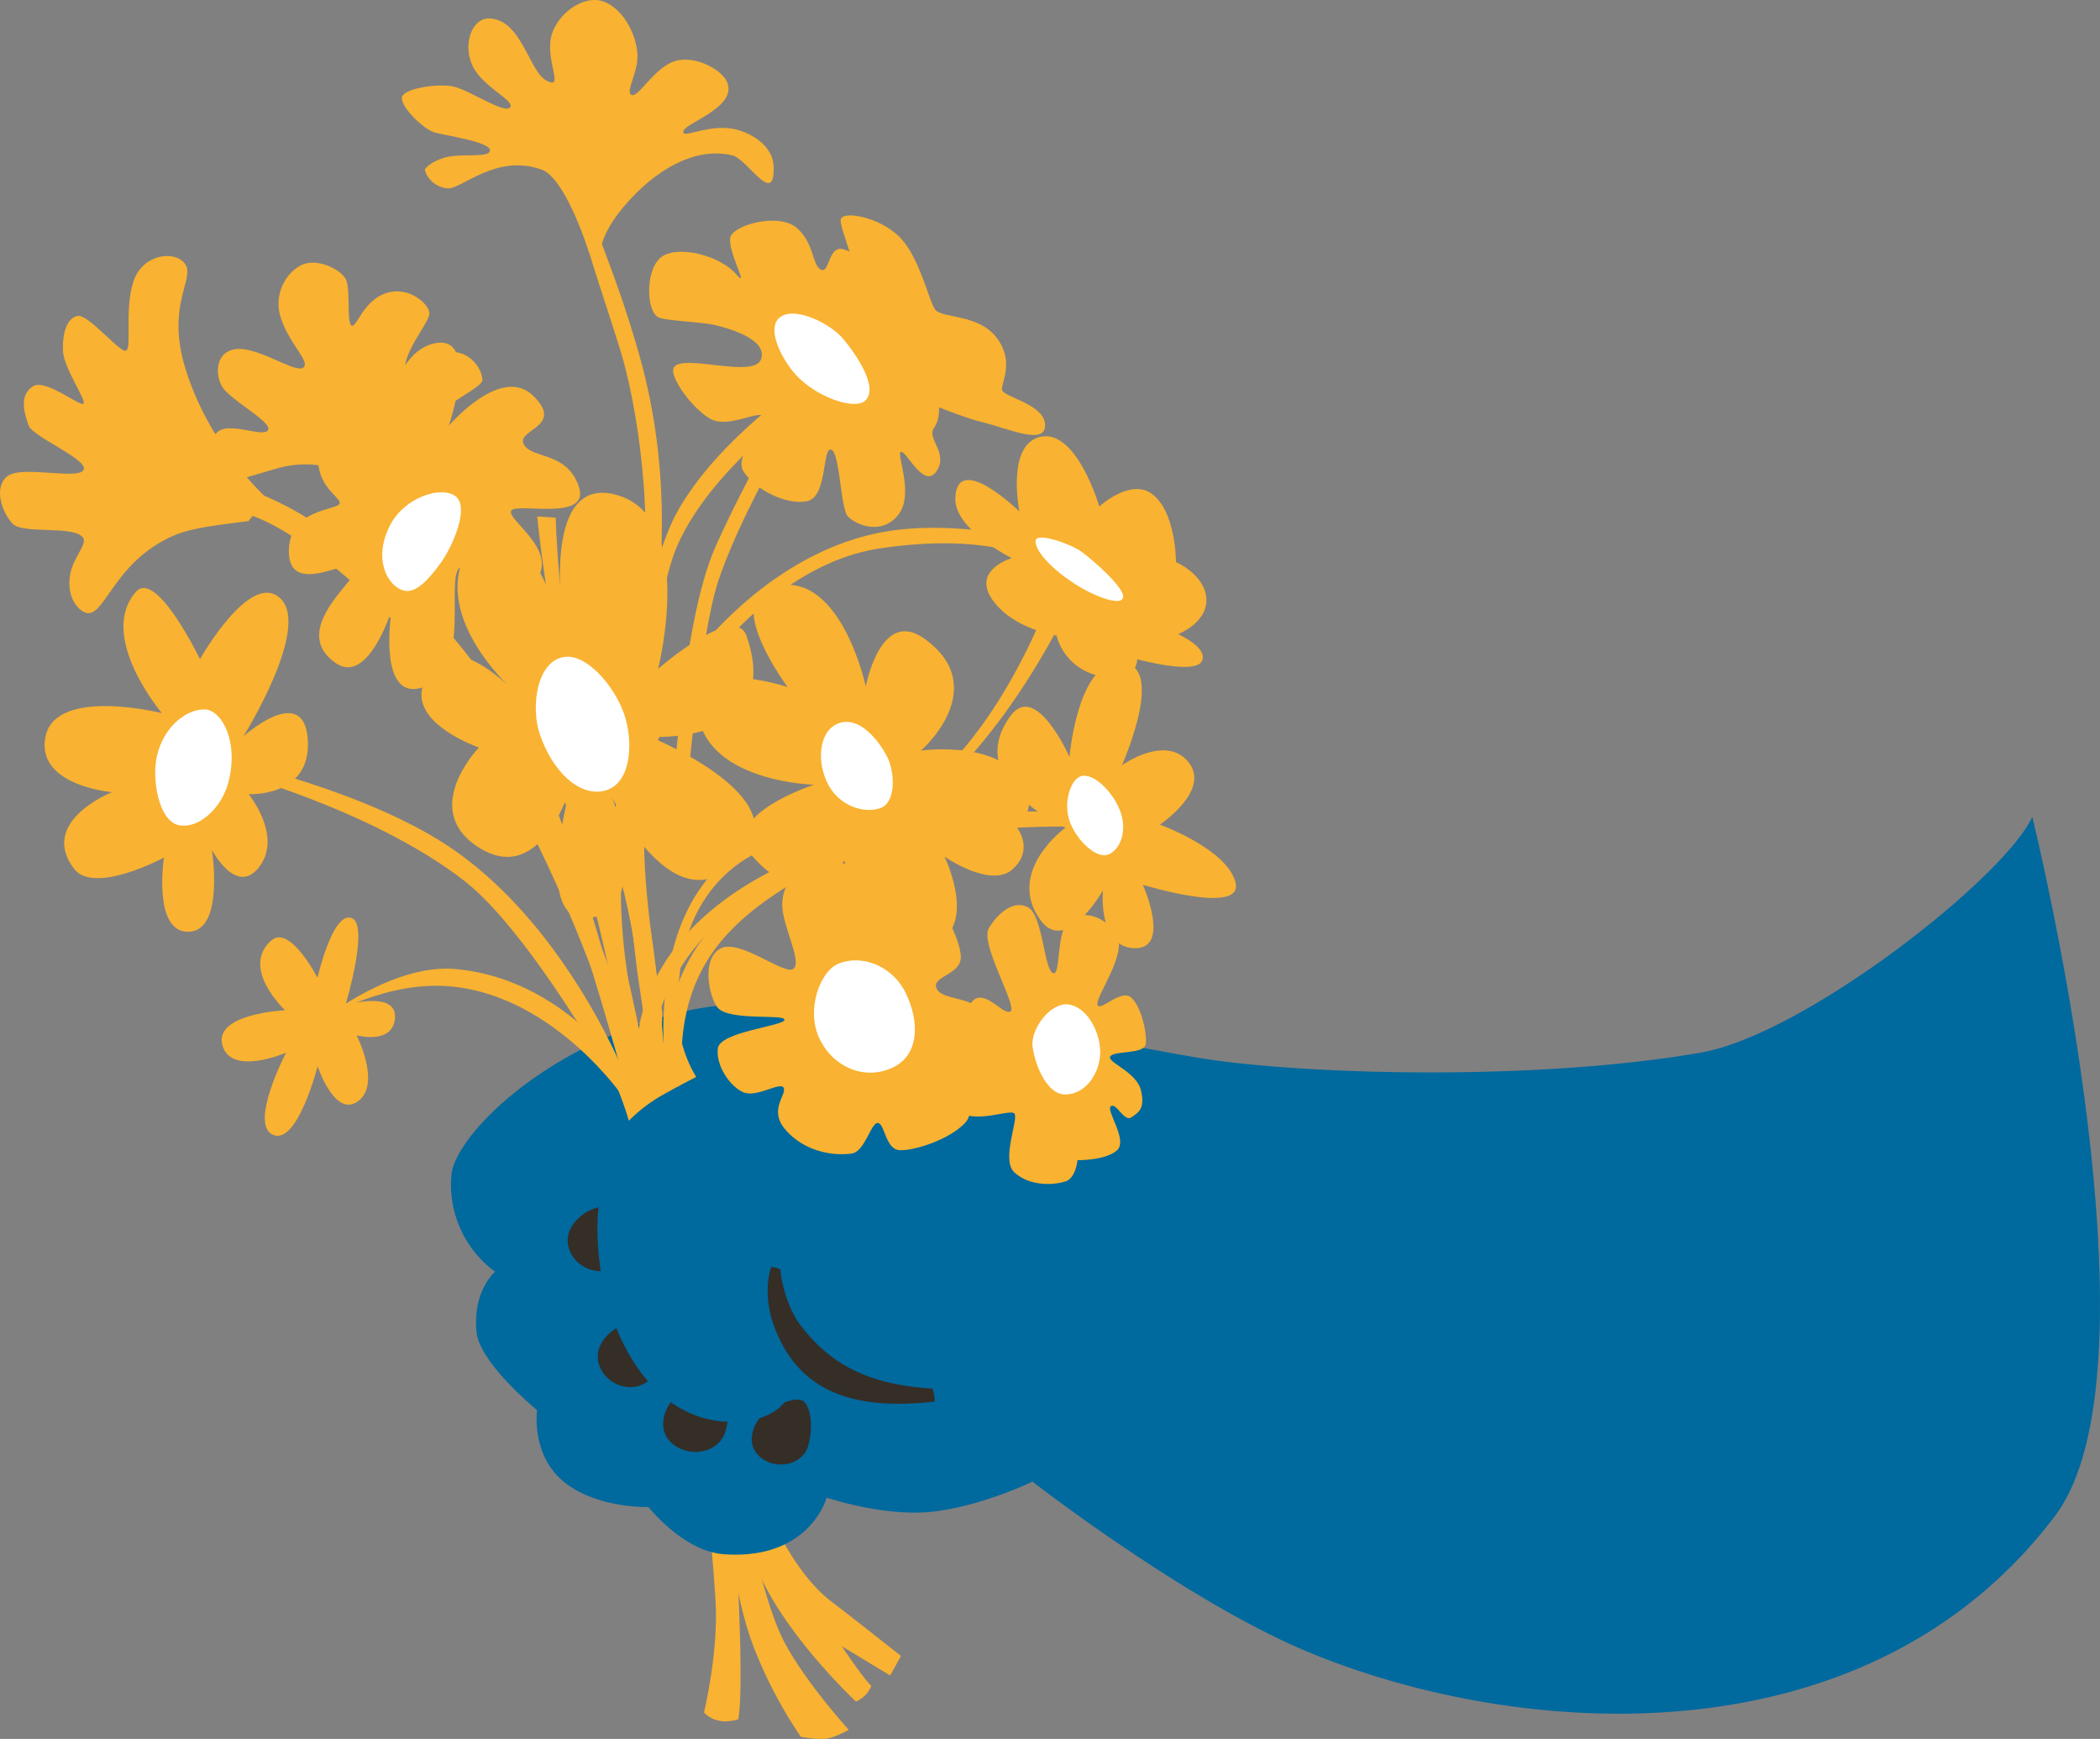 <svg xmlns="http://www.w3.org/2000/svg" viewBox="0 0 753.7 624.04"><rect x="0" y="0" width="753.7" height="624.04" fill="#808080" stroke="none"/><defs><style>.cls-1{fill:#f9b231;}.cls-2{fill:#00699e;}.cls-3{fill:#342e27;}.cls-4{fill:#fff;}</style></defs><g id="Ebene_2" data-name="Ebene 2"><g id="Blumenwiesen_page" data-name="Blumenwiesen page"><g id="Illus"><path class="cls-1" d="M253.74,540.17l9.52.65s4.3,61.44,1.72,76.16c-8.32,2.62-12.32-2.44-12.32-2.44s5.21-21.44,4.17-39.59S253.74,540.17,253.74,540.17Z"/><path class="cls-1" d="M267.94,543.53s5.46,28,12.16,42.84,24.52,34.4,24.52,34.4-4.74,2.69-7.86,3.16-9.33-.64-9.33-.64A161.5,161.5,0,0,1,270.48,591c-7-18.29-9-42.48-9-42.48Z"/><path class="cls-1" d="M278.18,547.42s7.88,17.82,20,27.15,25.18,19.7,25.18,19.7l-3.87,7-17.36-10.49s7,10.55,10.58,14.27a10.18,10.18,0,0,1-5.5,5.57s-15.64-14.51-27.35-32.48-13.28-31.52-13.28-31.52Z"/><path class="cls-2" d="M729.39,293.15c-9.81,21.61-81.47,78.06-119,84.6-61.09,10.63-146.17,7.7-180.87,1.76C382,371.37,291,350.93,242,363.8s-79.06,44.84-80,58a38.78,38.78,0,0,0,15.7,34.59s-8.21,6.85-6.64,21.78c1.16,11.06,21.68,27.87,21.68,27.87s-2.22,16.08,9.65,25.73,30.36,9.05,30.36,9.05,12.53,15.95,27.2,16.95c30.8,2.09,36.74-20.34,36.74-20.34s21.61,7.36,39.46,4.89,34.39-10.63,34.39-10.63,55,42.75,98.48,60.94c75.4,31.52,200.69,41,268.47-48.54C778.18,490.42,729.39,293.15,729.39,293.15Z"/><path class="cls-1" d="M79.9,375.36c-3.62-11.65,22.41-12.82,22.41-12.82s-16.13-15-5-25c6.73-6,16.64,13.36,16.64,13.36s5.32-23.56,12.1-21.51S124,360.64,124,360.64s18.44-5.29,17.77,4.58S128,371.55,128,371.55s8.91,17.47.52,23.63S114,382.63,114,382.63s-7.25,28.42-16,24.63,4.67-29.49,4.67-29.49S83.27,386.22,79.9,375.36Z"/><path class="cls-1" d="M117.09,365s24.62-19.38,46.64-17.24c43.78,4.25,65.93,45.44,65.93,45.44l-4.57,2.37S200,357.58,161.92,354C138.94,351.78,117.09,365,117.09,365Z"/><path class="cls-1" d="M48.77,212.4c7.33-8.36,23,24.14,23,24.14s18.25-32.37,29-21.66S87.4,264.2,87.4,264.2s21.75-19.48,23.07,1.28S89.24,285,89.24,285s12.17,14.8,3.94,25.91S76.06,305,76.06,305s4.62,29.06-8.35,29.38-8.88-26.62-8.88-26.62-25.11,13.54-32.31,3.95c-12.78-17,13.67-27.43,13.67-27.43s-27.65-2.35-23.83-20.09,41.72-8.29,41.72-8.29S34.79,228.35,48.77,212.4Z"/><path class="cls-1" d="M156.21,123.17c15.93-3.1,4.88,29.61,4.88,29.61s18.64-22,30.24-10.79S185,154.12,188,159.47s15.51,2.5,19.76,15.2-22.41,5.56-24.27,8.58,16.1,13.54,9.55,24c-9.74,15.5-25.11-5.64-28-3.54-5.14,3.7,3.93,35.16-11.51,42.24-18.6,8.52-13.18-27-12.78-27.54,0,0-8.5,27.88-20.37,19.47-17.19-12.19,9.15-30.61,7.8-34.61s-24.75,11.85-24.51-5.68c.21-15.11,17.31-14.42,18.21-16.85s-10.69-6.88-6.87-21c2.29-8.4,9.08-14.71,24.55-6.57C140.32,135.45,147.19,124.92,156.21,123.17Z"/><path class="cls-1" d="M269.56,306.66c-11.5-14,22.58-25.05,22.58-25.05s-36.89-.88-41.4-24.15,31.95-10.88,31.95-10.88-22.53-30.17-6.48-35.63c25.14-8.57,34.52,35.38,34.52,35.38s5.3-28.5,21.09-17.11c24.5,17.69-1.26,40.13-1.26,40.13s31-4.42,38,14.35c3,8.07-3.63,13.21-3.63,13.21s6.41,7.74-1.4,14.95S339,307.42,339,307.42s13.92,28.75-7.59,32.35c-24.38,4.09-28.3-30.88-28.3-30.88S287.65,328.62,269.56,306.66Z"/><path class="cls-1" d="M342.86,178.91c.45-17.34,23,4.63,23,4.63s-4.92-24.44,7.88-26.85,20.82,25.08,20.82,25.08,10.94-10.14,18.71-4.65c8.83,6.23,8.8,24.61,8.8,24.61s10.27,4.34,10.89,13-10.13,12.85-10.13,12.85,11.09,4.9,8.47,9.77-23.12-.77-23.12-.77-.07,7.23-8.62,6.74c-17.56-1-20.34-15.24-20.34-15.24s-15.84-2.33-23.14-13,7.05-14.78,7.05-14.78S342.58,190.08,342.86,178.91Z"/><path class="cls-1" d="M168.45,196.19c16.07-25.35,34,29.47,34,29.47s-9.44-56.22,19.05-48S236.2,240,236.2,240s27.49-24,31.75-11.74c13.73,39.43-34.67,36.14-34.67,36.14s49,20,35.19,39.68c-24,34.37-48.68-17.83-48.68-17.83s14.15,39.53-7.72,43.09S204.92,282,204.92,282,194.73,318,172.36,304.45s-.48-36.19-.48-36.19-23.23-7.94-20.38-21.16c5.85-27,32.29.27,32.29.27S153.22,220.21,168.45,196.19Z"/><path class="cls-1" d="M362.72,256.83c9.15-12.36,21.13,14.8,21.13,14.8s2.65-31.31,16-33.54c20.61-3.44,2.83,36.51,2.83,36.51s15.73-11.23,23.88-1.09-10.28,22.42-10.28,22.42,24.06,8.68,27.15,20.73-33.25.86-33.25.86,10.29,23.06-3,22.76-11.34-20.73-11.34-20.73-13.15,23.16-22.26,10.83c-13-17.54,8.81-33.37,8.81-33.37S345.13,280.58,362.72,256.83Z"/><path class="cls-1" d="M130.24,204.73s42.27,38.55,58.92,77.13,35.71,109.2,35.71,109.2l4.92.22s-18.53-73.88-31-102.91c-27.16-63.38-65.1-86.52-65.1-86.52Z"/><path class="cls-1" d="M79.41,276.11l1.87-3.32s51.56,11.07,82.07,32.52c41.75,29.36,62.15,83.25,62.15,83.25l-4.32,1.37s-30.88-55.39-54.46-73.77C133,289.9,79.41,276.11,79.41,276.11Z"/><path class="cls-1" d="M137.73,146.75l3.66-3.11s34.32,59.47,55.79,114c25.48,64.75,35.91,131.93,35.91,131.93l-5.58,2.83S213,307.14,192.07,258.66,137.73,146.75,137.73,146.75Z"/><path class="cls-1" d="M192.8,185.33l6.64.45s1,37.29,8,63,22.72,62.44,26.23,85.81,5.49,52.75,5.49,52.75l-6,2.25s-1.67-26.86-5.93-53.39-17.22-61.41-23.56-86.88C196,218.78,192.8,185.33,192.8,185.33Z"/><path class="cls-1" d="M280.89,297.47s-16.46,1.87-30.24,22.34c-17.8,26.44-11.51,67.55-11.51,67.55l6-2.52s-6.67-34.75,5-57.35,32.56-25.17,32.56-25.17Z"/><path class="cls-1" d="M229.58,215.35s-5.43,78.73.41,107.31-2.28,5.43-2.28,5.43a200.19,200.19,0,0,1-5.53-59.6C224.06,235,229.58,215.35,229.58,215.35Z"/><path class="cls-3" d="M272.43,522.55c5.55,5.21,15.73,3.53,17.71-3.95s.48-14.21-1.87-15.84-10.4,1.25-14.06,4.44S267.35,517.79,272.43,522.55Z"/><path class="cls-3" d="M240.91,517.71c6.13,5.76,17.37,3.9,19.56-4.36s.52-15.7-2.07-17.5-11.48,1.39-15.52,4.91S235.3,512.45,240.91,517.71Z"/><path class="cls-3" d="M215.11,490.05c2.85,7.83,13.53,10.71,19.09,4s7.37-14.32,5.89-17.05-10.7-3.41-15.79-1.8S212.5,482.88,215.11,490.05Z"/><path class="cls-3" d="M204.31,448.42c2.85,7.84,13.53,10.71,19.09,4s7.37-14.31,5.89-17-10.7-3.41-15.79-1.81S201.7,441.26,204.31,448.42Z"/><path class="cls-1" d="M89.17,187c-9.75,1.28-20,2.27-26.74,5.16C39,202.27,37.27,225.15,29.13,219c-4.36-3.31-5-9.72-3.51-14.65,1.67-5.44,5.71-9.36,4.15-11.44-3.42-4.55-21.64-1-25.36-5.06s-6.82-12.93-1.77-16.94,24.91,1.35,27.31-2.19S11.8,156.84,10.3,152.75c-2.3-6.28-2.83-11.36,1.56-14.13s16.55,7.11,18.05,6.29-7.13-12.82-7.32-19.06,1.29-11.6,5.22-12.47,15.46,13.74,17.5,12.41-.66-14.49,2.51-24.57,14.93-11.64,18.62-6.49-6.74,14.34-.12,36.77c8.42,28.52,29.36,47.2,29.36,47.2Z"/><path class="cls-1" d="M139.12,173.26c-12.63-2.38-24-9.69-39.73-5.15s-17.13,5.67-19.28,2.14-6.54-10.92-2.23-15.05,16.34,1.92,18.3-.79S82.67,143.57,79.8,138.86s-2.37-13.26,5.57-13.63,20.53,8.67,23.42,6.72-5.1-8.56-8.08-18.13,3.54-17.89,9.06-19.26,12.63,2.38,14.36,5.69.22,15.32,2,16.52,4-8.58,12.17-11.48,15.46,3.6,15.82,7-11.8,16.47-8,22.76c2.14,3.53,6.19-8.22,14.76-8.78s12.32,7,12.26,10.18-21.8,12-24,21.81A26.55,26.55,0,0,1,139.12,173.26Z"/><path class="cls-1" d="M211.35,90.47c-1.19-3.83-8.89-26.65-16.88-29.57-16.57-6-28.89,7.23-33.95,6.7s-7.73-4.59-8-6.61c-.12-.89,3.85-4,8.66-4.79,6-1,13.35.22,14.51-1.71,2.08-3.44-16.16-5.82-20-7.06s-11.45-8.69-11.48-12.18,12.68-5.34,18.26-4.27,18.5,10,20.56,7.6-9.58-7.17-13.33-14.75-.49-17.34,5.85-17.21c11.62.24,14.3,19,20.57,22.3s.33-5.7,1.46-14.45S209.4-2.51,217.05.71,228.93,14.17,228.8,20.5s-4.49,12.59-2.08,13.59,8.13-9.87,15.47-12.15,16.95,3.15,18.76,7.47c4,9.59-16.69,15-15.7,18.17.56,1.8,9.73-3.18,18.52-1.21,6.77,1.52,13.66,6.56,13.89,13.18.53,15.23-9.28-2.44-14.82-3.79-13.25-3.23-27.79,5.13-39,18.43s-8.25,20.75-8.25,20.75Z"/><path class="cls-1" d="M236.35,113.89c-4.63-2.15-4.87-18.31,1.66-22.08s20.7.21,26.17,6.56-4-9.59-1.83-13.78,17.39-8.2,23.62-2.79,5.44,13,8.47,14.87,2.78-6.82,6.81-7.37,17.76,9.88,18.32,18.45-5,9.94-3.65,13,10.58,4.76,15,10,8.63,16.68,4.29,22.8c-2.76,3.89,5.38,9.06.88,15.59s-10.63-7.19-12.68-7,5,15.25-1.1,22.73-15.29,3.35-18,.47-2.84-23.37-6.06-24-1.2,17.16-8.7,18.56-18.58-4.26-22.67-10.68,9.71-16.78,7.66-19.64-13.27,4.59-19.88.58-14.43-15-12.87-18.16c2.72-5.51,29.08,4.26,31.41-3.23s-13.38-11.35-16.58-12.1C251.05,115.39,239.22,115.22,236.35,113.89Z"/><path class="cls-1" d="M307.34,106.65c1.07-11.18-6.36-25-5.56-28s13.34-1,20.8,6.13S333.3,108,335.67,111.14s15.5,1.48,22,10,1.78,15.88,1.94,18.63,15.22,5.07,15.48,12.68-13.23,1.32-22.7-1-34-12.32-37.89-17.26C306.35,123.75,307.34,106.65,307.34,106.65Z"/><path class="cls-1" d="M206.21,70.55c1.58,10.7,10.47,35.93,16.41,55.07s13,62.09,6.46,97.35-5.41,98.59,1.5,137.72,7.13,2.68,7.13,2.68-5.07-31-6.23-51.59.35-69.58,2.79-84.47c5.68-34.65,4.06-69.13-5.11-100.92s-15-40.46-16.3-50.21S206.21,70.55,206.21,70.55Z"/><path class="cls-1" d="M290.47,135.68S257.91,157,243.09,183.63s-19.17,94.82-19.17,94.82l4.4,1.78s6-64.42,14.73-84.34c13.09-29.95,50.58-54.54,50.58-54.54Z"/><path class="cls-1" d="M292.34,129s-23.22,39.42-35.59,67.28-15.4,93.47-15.4,93.47l4.55,1.38s5-62,11.9-82.64c10.36-31,38.19-74.13,38.19-74.13Z"/><path class="cls-1" d="M82.48,183.5l3.24-8.7s27.36,5.85,56.7,38.36,62.49,91.14,80.67,147.06c7.85,24.15,10.7,34.46,10.7,34.46L227,397.49s-4.68-20.57-9.82-36.13c-11.74-35.53-44.36-109-81.47-144C97,180.87,82.48,183.5,82.48,183.5Z"/><path class="cls-1" d="M375.36,202.48l.86-7.73s-33.14-9-60.37-3.63c-52.76,10.32-94.88,71.45-97.61,115.21-3.1,49.77,11.42,86.9,11.42,86.9l5.45-2.58s-15-40.6-11.82-83.09,45.44-103.48,92-110.68C357.15,190.41,375.36,202.48,375.36,202.48Z"/><path class="cls-1" d="M378,211l7.41,2.83s-23,52.11-59.66,78.24c-33.6,24-76.48,33.09-80.83,80.62s-.92,13.58-.92,13.58l-6.08,1.42s-1.48-3.86,2-22.08c8.52-44.63,46.83-54.2,83.22-76.7S378,211,378,211Z"/><path class="cls-1" d="M394.6,292.94s-39.37-7.36-89.14,8.11-74.07,42.56-77.08,74c-1.27,13.34-1,19-1,19l7-.57s-1.68-7.37.22-20.71c4-27.81,28.51-55.73,72.17-67.2s87.57-8.66,87.57-8.66Z"/><path class="cls-4" d="M300.35,259.83c8.16-3.69,15.64,6.81,18.21,12.07s3.06,15.85-2.34,18-14.51-.16-18.86-8.14S293.81,262.8,300.35,259.83Z"/><path class="cls-4" d="M387.71,278.64c4.34-1.76,11.82,5.42,14.42,12.66s-.28,13.73-4.33,15.34S387,302.3,384.19,295.48,384,280.15,387.71,278.64Z"/><path class="cls-4" d="M385.85,209.6c-10.64-6.89-15.05-13.52-14.05-15.93s12.34,1.42,16.4,4.36,15.58,13,14.88,16.36S392.42,213.86,385.85,209.6Z"/><path class="cls-4" d="M285.53,134.42c-5-5.56-10.86-16.92-5.39-20.72s17.91,2.48,22.35,7.75,13.16,17.6,8,22.36C306.73,147.26,293,142.6,285.53,134.42Z"/><path class="cls-2" d="M265.43,380.13s-37.51,9.76-47.91,40,5.26,92.68,47.88,90.05C290,508.64,285.73,486,285.73,486L275.13,483s36.74-38.11,26.06-36.54c-22.82,3.36,35.91-8,40.19-42C346.72,362.08,265.43,380.13,265.43,380.13Z"/><path class="cls-4" d="M202.61,235.74c8.51-1.16,19.09,11.91,21.94,22.22s1.42,23.7-7.71,25.84-18.66-7.15-23.15-20.45C190.49,253.83,192.54,237.12,202.61,235.74Z"/><path class="cls-4" d="M81.88,281.06c4-14.78-2.21-25.9-8-26.44s-15,5.12-17.6,16.9c-1.81,8.09.65,23.12,7.87,24.6S79.47,289.91,81.88,281.06Z"/><path class="cls-4" d="M140.07,188.35c5.28-10,18.26-14.07,23.39-10.3s-.78,17.74-5.35,24.06-9,10.79-13,9.87C139.05,210.59,133.7,200.48,140.07,188.35Z"/><path class="cls-1" d="M257.66,361.72c-2.93-3.27-6.15-17,.6-21.17s22.84,9.34,26.37,7.2-3.7-15.3-3.87-22.59,3.9-11.3,7.14-13.06c6-3.26,21.21-3.79,25.21,2.31s2.57,13.9,5.39,15.12,5.56-8,12.21-8,14,15.6,14.14,21.84-9.76,6.88-8.89,10.81,8.9,3.7,13.5,6.3c6.79,3.84,8.28,12.43,7.05,17.05-2.75,10.3-12.54,3.55-13.88,7.11s9.46,12.46,3.63,18.46-17.95,9.78-23.23,9.67-5.41-9.51-7.94-9.78-4.59,10.39-9.52,11c-9.43,1.18-19-2.51-24.22-9.27s1-11.87-.08-14.32-9.69,3.71-14.56,1.55-9.84-9.71-9.08-15.72,23.57-8,23.93-10.23S262,366.51,257.66,361.72Z"/><path class="cls-1" d="M364.11,420.78c-5-4.47,1.67-19.41-.06-21.21s-16.65,4.94-21-2.33,1.37-32.38,5.77-37.71,11.45,5.3,13.88,3.38-11.05-24.32-7.84-29.75,9.09-10.52,14.24-7.46,5.55,21.6,8.68,23.43,1-14.77,6-18.9,13.69-1,17.15,5.64-7.56,21.47-7.06,24.58,8.29-5.61,12-2.57,6.06,13.51,5.28,17S400,377,398.5,379.07s9.4,5.48,11,12.21-1,8-3.51,9.72-5.45-5.54-7.32-4,6.38,12.25,2.14,15.89-14.09,3.45-14.09,3.45-.55,6.47-4.38,7.66S369.92,426,364.11,420.78Z"/><path class="cls-4" d="M300.84,345.86c8.34-3.49,19.47.59,24.29,10.64,5,10.35,4.83,22.29-5,26.74s-21-.11-26-10.47S294.34,348.58,300.84,345.86Z"/><path class="cls-4" d="M370.6,375.61c-.83-6.1,6.25-15.93,12.78-15.16s11.33,9.42,11.49,16.72-4.86,15.85-13,15.58C376.35,392.57,371.71,383.67,370.6,375.61Z"/><path class="cls-3" d="M276.77,454.74s-3.69,9.53,1.57,22.54c8.07,20,24.83,29.38,57.13,25.69a17.29,17.29,0,0,0-.76-4.64c-23.35-1.42-36.86-8.9-47.53-22.91-4.09-5.38-6.75-14.63-7.09-19.89A7.32,7.32,0,0,0,276.77,454.74Z"/><path class="cls-1" d="M225.69,402.2a56.22,56.22,0,0,1,11.81-9.07c7.06-4,12.38-6.63,12.38-6.63a45.54,45.54,0,0,1-6.33-19c-1-10.95-5.91,11.66-5.91,11.66l-21,3.74a33.44,33.44,0,0,1,5.76,9.65C224.68,398.46,225.69,402.2,225.69,402.2Z"/></g></g></g></svg>